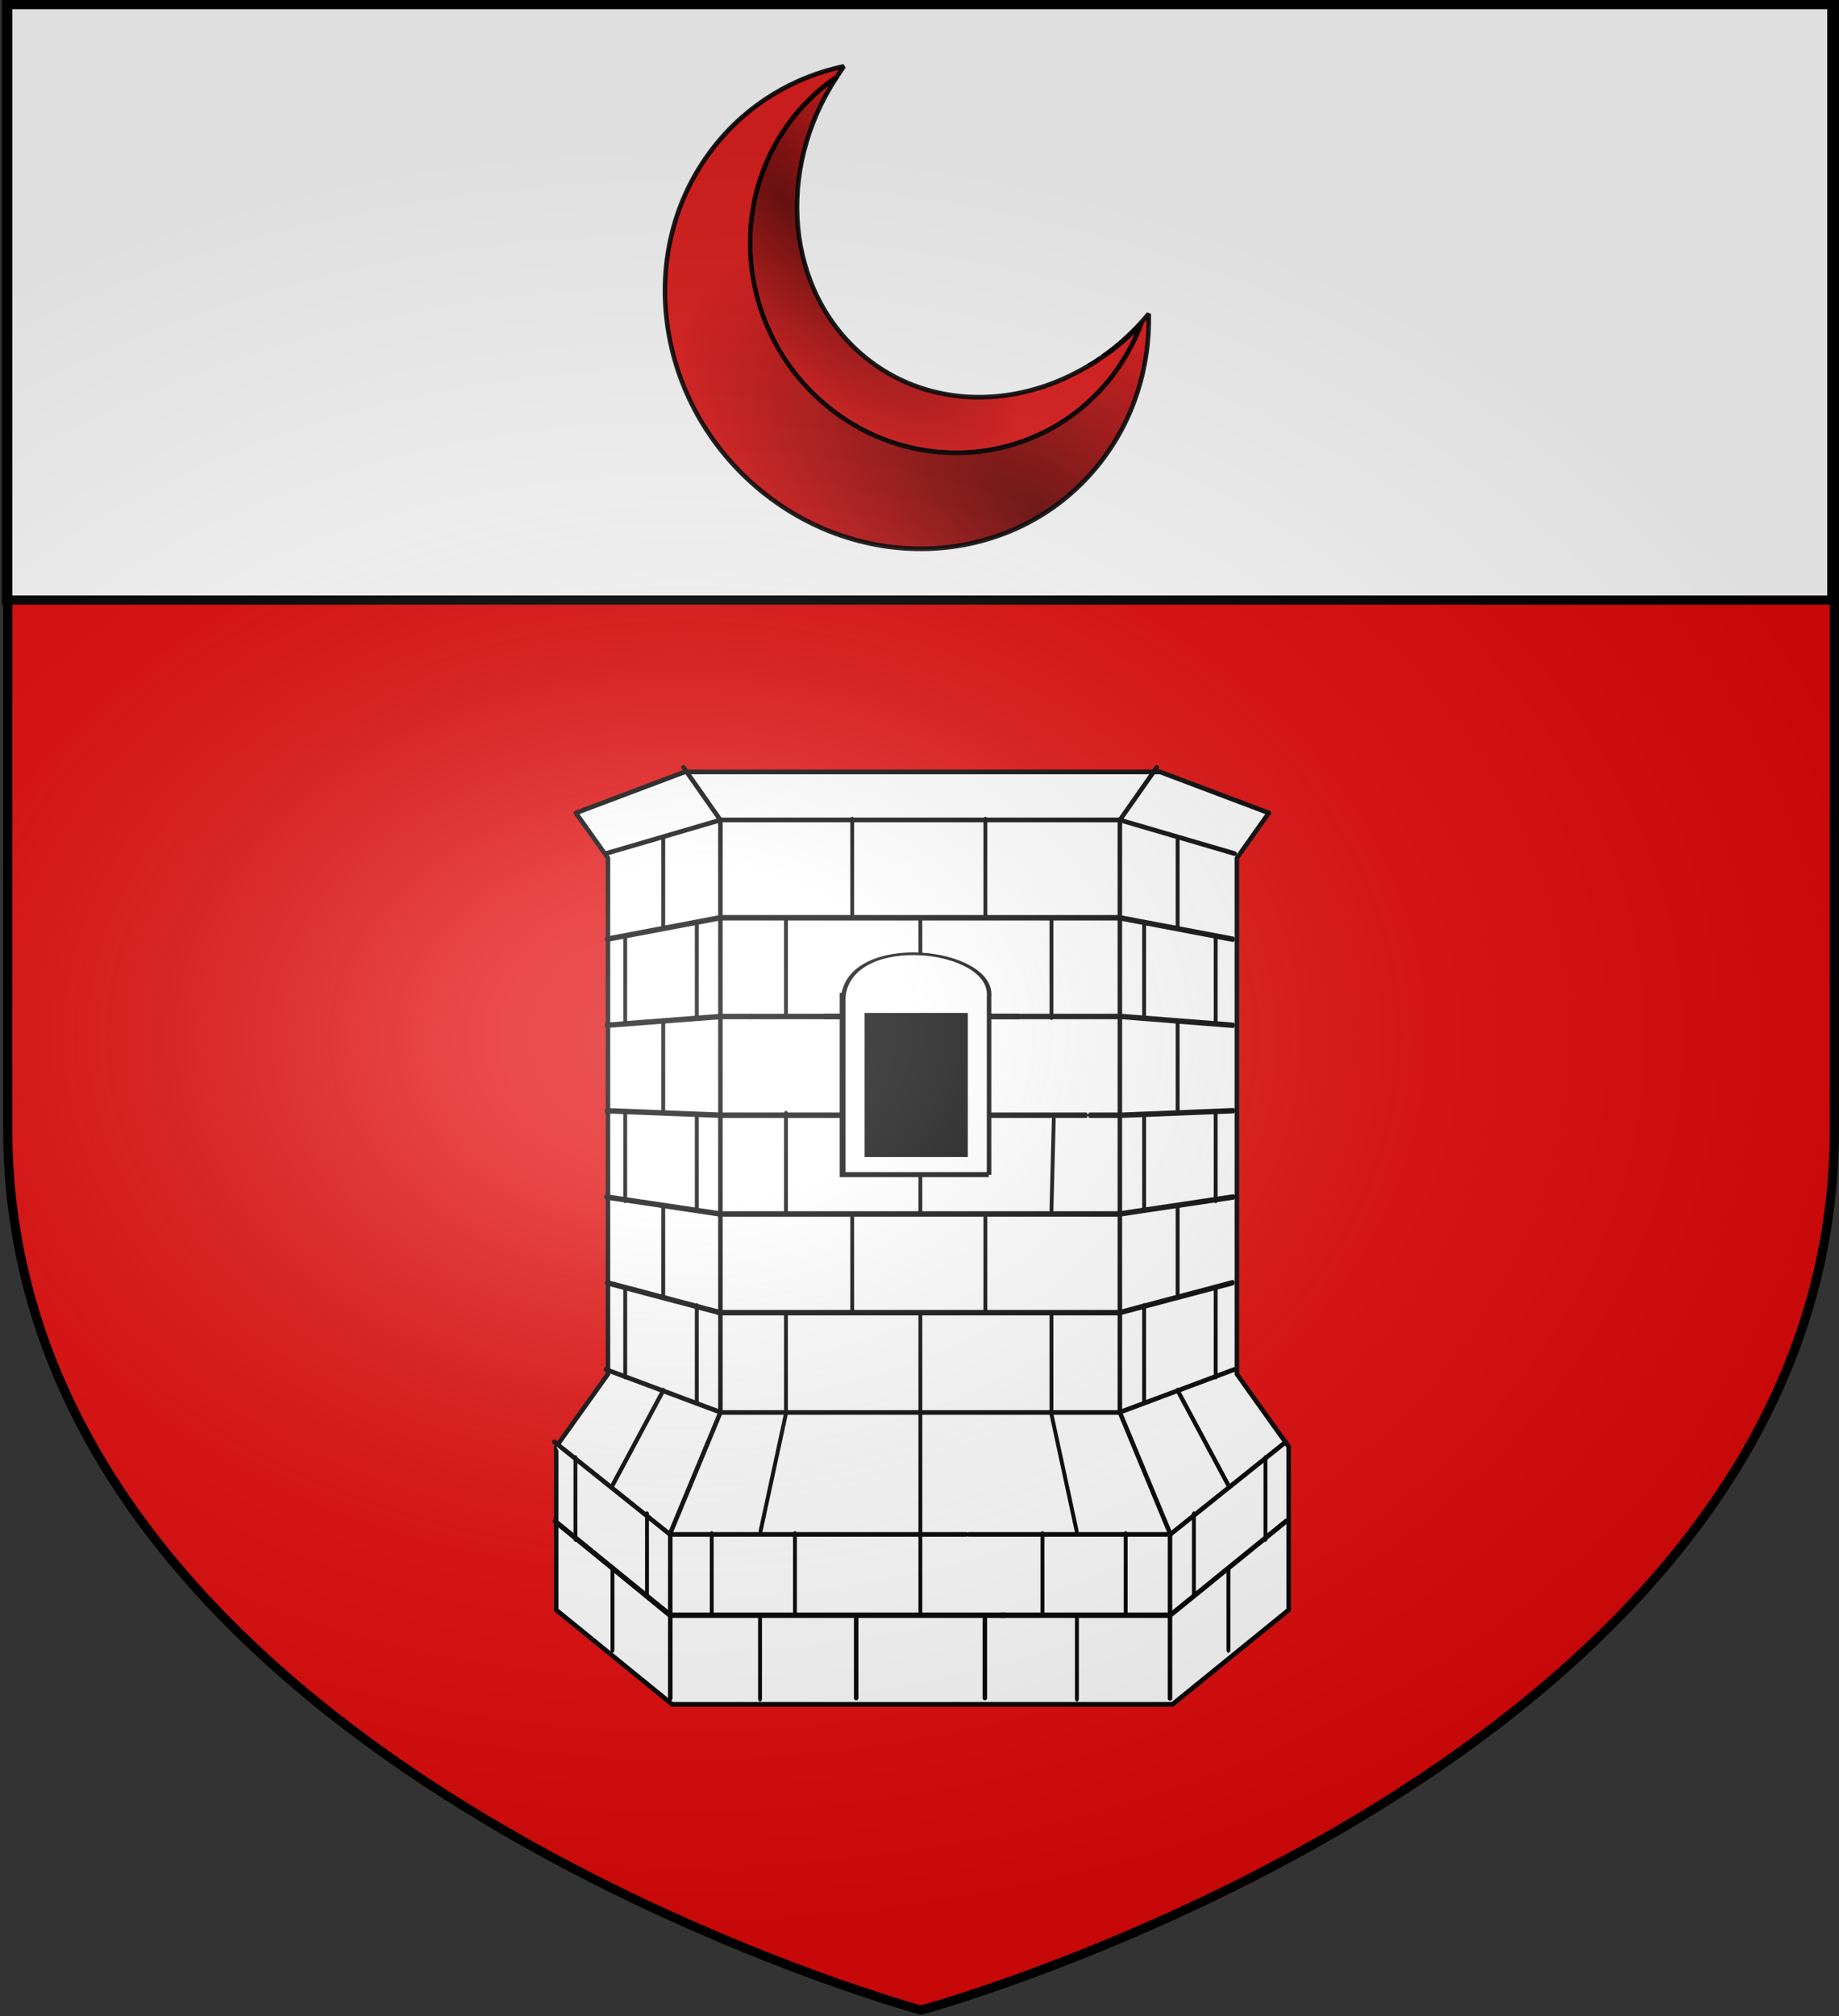 <?xml version="1.0" encoding="UTF-8" standalone="no"?>
<svg
   xmlns:dc="http://purl.org/dc/elements/1.1/"
   xmlns:cc="http://creativecommons.org/ns#"
   xmlns:rdf="http://www.w3.org/1999/02/22-rdf-syntax-ns#"
   xmlns:svg="http://www.w3.org/2000/svg"
   xmlns="http://www.w3.org/2000/svg"
   xmlns:xlink="http://www.w3.org/1999/xlink"
   xmlns:sodipodi="http://sodipodi.sourceforge.net/DTD/sodipodi-0.dtd"
   xmlns:inkscape="http://www.inkscape.org/namespaces/inkscape"
   height="658.974"
   width="601.465"
   version="1.0"
   id="svg2"
   sodipodi:version="0.32"
   inkscape:version="0.46"
   sodipodi:docname="Blason_ville_It_Oyace_(AO).svg"
   sodipodi:docbase="C:\Documents and Settings\Propriétaire\Bureau"
   inkscape:export-filename="/Users/olivier/Desktop/Blason Rouge/Blason_Vide_3D.png"
   inkscape:export-xdpi="144"
   inkscape:export-ydpi="144"
   inkscape:output_extension="org.inkscape.output.svg.inkscape">
  <rect width="100%" height="100%" fill="#333333" stroke="none"/>
  <sodipodi:namedview
     inkscape:window-height="1113"
     inkscape:window-width="1484"
     inkscape:pageshadow="2"
     inkscape:pageopacity="0.0"
     guidetolerance="10.0"
     gridtolerance="10.0"
     objecttolerance="10.0"
     borderopacity="1.0"
     bordercolor="#666666"
     pagecolor="#ffffff"
     id="base"
     showgrid="false"
     height="660px"
     inkscape:zoom="1.4181671"
     inkscape:cx="215.05121"
     inkscape:cy="329.48697"
     inkscape:window-x="1718"
     inkscape:window-y="16"
     inkscape:current-layer="layer4"
     showguides="true"
     inkscape:guide-bbox="true" />
  <desc
     id="desc4">Flag of Canton of Valais (Wallis)</desc>
  <defs
     id="defs6">
    <linearGradient
       id="linearGradient8173"
       inkscape:collect="always">
      <stop
         id="stop8175"
         offset="0"
         style="stop-color:#000000;stop-opacity:1;" />
      <stop
         id="stop8177"
         offset="1"
         style="stop-color:#000000;stop-opacity:0;" />
    </linearGradient>
    <linearGradient
       id="linearGradient9154"
       inkscape:collect="always">
      <stop
         id="stop9156"
         offset="0"
         style="stop-color:#000000;stop-opacity:1;" />
      <stop
         id="stop9158"
         offset="1"
         style="stop-color:#000000;stop-opacity:0;" />
    </linearGradient>
    <linearGradient
       id="linearGradient2893">
      <stop
         style="stop-color:white;stop-opacity:0.314;"
         offset="0"
         id="stop2895" />
      <stop
         id="stop2897"
         offset="0.19"
         style="stop-color:white;stop-opacity:0.251;" />
      <stop
         style="stop-color:#6b6b6b;stop-opacity:0.125;"
         offset="0.6"
         id="stop2901" />
      <stop
         style="stop-color:black;stop-opacity:0.125;"
         offset="1"
         id="stop2899" />
    </linearGradient>
    <radialGradient
       inkscape:collect="always"
       xlink:href="#linearGradient2893"
       id="radialGradient3163"
       gradientUnits="userSpaceOnUse"
       gradientTransform="matrix(1.354,0,0,0.977,-77.582,118.629)"
       cx="221.445"
       cy="226.331"
       fx="221.445"
       fy="226.331"
       r="300" />
    <pattern
       patternUnits="userSpaceOnUse"
       width="178.168"
       height="199.71"
       patternTransform="translate(-328.318,-112.593)"
       id="pattern4124">
      <g
         transform="matrix(0.806,0,0,0.77,264.813,86.782)"
         id="g4119">
        <path
           style="fill:#fcef3c;fill-opacity:1;stroke:#000000;stroke-width:3.807;stroke-miterlimit:4;stroke-dasharray:none;stroke-opacity:1;display:inline"
           sodipodi:nodetypes="cccccccccccccccccccccccccccccccccccccccc"
           id="path4262"
           d="M -267.374,-6.853 L -272.223,16.977 L -277.071,-6.853 L -277.071,-26.381 L -277.071,-51.594 L -302.284,-51.594 L -302.284,-37.048 L -311.982,-37.048 L -311.982,-51.594 L -326.528,-51.594 L -326.528,-61.291 L -311.982,-61.291 L -311.982,-75.837 L -302.284,-75.837 L -302.284,-61.291 L -277.071,-61.291 L -277.071,-86.504 L -291.617,-86.504 L -291.617,-96.202 L -277.071,-96.202 L -277.071,-110.748 L -267.374,-110.748 L -267.374,-96.202 L -252.828,-96.202 L -252.828,-86.504 L -267.374,-86.504 L -267.374,-61.291 L -242.161,-61.291 L -242.161,-75.837 L -232.463,-75.837 L -232.463,-61.291 L -217.917,-61.291 L -217.917,-51.594 L -232.463,-51.594 L -232.463,-37.048 L -242.161,-37.048 L -242.161,-51.594 L -267.374,-51.594 L -267.374,-26.381 L -267.374,-6.853 z"
           inkscape:tile-cx="-271.30875"
           inkscape:tile-cy="-47.720769"
           inkscape:tile-w="108.61065"
           inkscape:tile-h="127.72503"
           inkscape:tile-x0="-325.61408"
           inkscape:tile-y0="-111.58328" />
        <use
           height="658.974"
           width="601.465"
           x="0"
           y="0"
           inkscape:tiled-clone-of="#path4262"
           xlink:href="#path4262"
           id="use2607" />
        <use
           height="658.974"
           width="601.465"
           x="0"
           y="0"
           inkscape:tiled-clone-of="#path4262"
           xlink:href="#path4262"
           transform="translate(108.611,127.725)"
           id="use2613" />
      </g>
    </pattern>
    <radialGradient
       inkscape:collect="always"
       xlink:href="#linearGradient9154"
       id="radialGradient2641"
       gradientUnits="userSpaceOnUse"
       gradientTransform="matrix(1.651,0.376,-0.145,0.637,178.829,27.442)"
       cx="49.017"
       cy="70.816"
       fx="49.017"
       fy="70.816"
       r="60.547" />
    <radialGradient
       inkscape:collect="always"
       xlink:href="#linearGradient8173"
       id="radialGradient2643"
       gradientUnits="userSpaceOnUse"
       gradientTransform="matrix(-0.115,-0.826,1.629,-0.226,199.173,268.13)"
       cx="154.772"
       cy="112.17"
       fx="154.772"
       fy="112.17"
       r="73.516" />
  </defs>
  <g
     inkscape:groupmode="layer"
     id="layer3"
     inkscape:label="Fond écu"
     style="display:inline"
     transform="translate(0.914,-0.835)">
    <path
       sodipodi:nodetypes="cccccc"
       d="M 300.809,658.259 C 300.809,658.259 599.532,576.876 599.532,370.046 C 599.532,163.217 599.532,2.708 599.532,2.708 L 2.086,2.708 L 2.086,370.046 C 2.086,576.876 300.809,658.259 300.809,658.259 z"
       style="opacity:1;fill:#e20909;fill-opacity:1;fill-rule:evenodd;stroke:none;stroke-width:3;stroke-linecap:butt;stroke-linejoin:miter;stroke-miterlimit:4;stroke-dasharray:none;stroke-opacity:1;display:inline"
       id="path2458"
       inkscape:export-xdpi="144"
       inkscape:export-ydpi="144" />
    <g
       transform="matrix(1.151,0,0,1.197,29.029,-251.09)"
       id="g2756">
      <path
         sodipodi:nodetypes="ccccccccccccccc"
         style="fill:#ffffff;fill-opacity:1;fill-rule:evenodd;stroke:#000000;stroke-width:1.278;stroke-linecap:round;stroke-linejoin:round;stroke-miterlimit:4;stroke-dasharray:none;stroke-opacity:1"
         d="M 168.568,421.249 L 137.62,432.455 L 146.743,444.782 L 146.743,585.688 L 132.032,605.505 L 132.032,650.095 L 164.989,675.87 L 307.159,675.87 L 340.159,650.095 L 340.159,605.505 L 325.448,585.688 L 325.448,444.782 L 334.528,432.455 L 303.623,421.249 L 168.568,421.249 z"
         id="path4815" />
      <path
         style="fill:#ffffff;fill-opacity:1;fill-rule:evenodd;stroke:#000000;stroke-width:1.278;stroke-linecap:round;stroke-linejoin:round;stroke-miterlimit:4;stroke-dasharray:none;stroke-opacity:1"
         d="M 131.502,604.19 L 164.444,629.523 L 164.444,674.243"
         id="path4817"
         sodipodi:nodetypes="ccc" />
      <path
         id="path4819"
         style="fill:#eac102;fill-opacity:1;fill-rule:evenodd;stroke:#000000;stroke-width:1.278;stroke-linecap:round;stroke-linejoin:round;stroke-miterlimit:4;stroke-dasharray:none;stroke-opacity:1"
         d="M 146.132,584.417 L 178.724,596.12 M 164.292,629.508 L 178.679,596.189"
         sodipodi:nodetypes="cccc" />
      <path
         style="fill:#eac102;fill-opacity:1;fill-rule:evenodd;stroke:#000000;stroke-width:1.278;stroke-linecap:round;stroke-linejoin:round;stroke-miterlimit:4;stroke-dasharray:none;stroke-opacity:1"
         d="M 178.692,595.822 L 178.692,434.788"
         id="path4821" />
      <path
         style="fill:#eac102;fill-opacity:1;fill-rule:evenodd;stroke:#000000;stroke-width:1.278;stroke-linecap:round;stroke-linejoin:round;stroke-miterlimit:4;stroke-dasharray:none;stroke-opacity:1"
         d="M 168.207,420.031 L 178.585,434.249"
         id="path4823"
         sodipodi:nodetypes="cc" />
      <path
         style="fill:#eac102;fill-opacity:1;fill-rule:evenodd;stroke:#000000;stroke-width:1.278;stroke-linecap:round;stroke-linejoin:round;stroke-miterlimit:4;stroke-dasharray:none;stroke-opacity:1"
         d="M 146.066,443.56 L 178.813,434.352"
         id="path4825" />
      <path
         sodipodi:nodetypes="ccc"
         id="path4827"
         d="M 339.387,604.19 L 306.445,629.523 L 306.445,674.243"
         style="fill:#ffffff;fill-opacity:1;fill-rule:evenodd;stroke:#000000;stroke-width:1.278;stroke-linecap:round;stroke-linejoin:round;stroke-miterlimit:4;stroke-dasharray:none;stroke-opacity:1" />
      <path
         sodipodi:nodetypes="cccc"
         d="M 324.757,584.417 L 292.165,596.12 M 306.597,629.508 L 292.21,596.189"
         style="fill:#eac102;fill-opacity:1;fill-rule:evenodd;stroke:#000000;stroke-width:1.278;stroke-linecap:round;stroke-linejoin:round;stroke-miterlimit:4;stroke-dasharray:none;stroke-opacity:1"
         id="path4829" />
      <path
         id="path4831"
         d="M 292.197,595.822 L 292.197,434.788"
         style="fill:#eac102;fill-opacity:1;fill-rule:evenodd;stroke:#000000;stroke-width:1.278;stroke-linecap:round;stroke-linejoin:round;stroke-miterlimit:4;stroke-dasharray:none;stroke-opacity:1" />
      <path
         sodipodi:nodetypes="cc"
         id="path4833"
         d="M 302.682,420.031 L 292.304,434.249"
         style="fill:#eac102;fill-opacity:1;fill-rule:evenodd;stroke:#000000;stroke-width:1.278;stroke-linecap:round;stroke-linejoin:round;stroke-miterlimit:4;stroke-dasharray:none;stroke-opacity:1" />
      <path
         id="path4835"
         d="M 324.823,443.56 L 292.076,434.352"
         style="fill:#eac102;fill-opacity:1;fill-rule:evenodd;stroke:#000000;stroke-width:1.278;stroke-linecap:round;stroke-linejoin:round;stroke-miterlimit:4;stroke-dasharray:none;stroke-opacity:1" />
      <path
         style="fill:#eac102;fill-opacity:1;fill-rule:evenodd;stroke:#000000;stroke-width:1.278;stroke-linecap:round;stroke-linejoin:round;stroke-miterlimit:4;stroke-dasharray:none;stroke-opacity:1"
         d="M 178.638,596.168 L 292.204,596.168"
         id="path4841" />
      <path
         id="path4843"
         d="M 178.638,434.37 L 292.204,434.37"
         style="fill:#eac102;fill-opacity:1;fill-rule:evenodd;stroke:#000000;stroke-width:1.278;stroke-linecap:round;stroke-linejoin:round;stroke-miterlimit:4;stroke-dasharray:none;stroke-opacity:1" />
      <path
         sodipodi:nodetypes="cc"
         id="path4839"
         d="M 249.297,629.471 L 306.096,629.471"
         style="fill:#eac102;fill-opacity:1;fill-rule:evenodd;stroke:#000000;stroke-width:1.278;stroke-linecap:round;stroke-linejoin:round;stroke-miterlimit:4;stroke-dasharray:none;stroke-opacity:1" />
      <path
         sodipodi:nodetypes="cc"
         style="fill:#eac102;fill-opacity:1;fill-rule:evenodd;stroke:#000000;stroke-width:1.278;stroke-linecap:round;stroke-linejoin:round;stroke-miterlimit:4;stroke-dasharray:none;stroke-opacity:1"
         d="M 164.747,629.471 L 248.545,629.471"
         id="path5542" />
      <g
         transform="matrix(1.397,0,0,1.887,-284.21,-782.15)"
         id="g5808"
         style="fill:#eac102;fill-opacity:1;stroke:#000000;stroke-width:0.787;stroke-miterlimit:4;stroke-dasharray:none;stroke-opacity:1">
        <path
           id="path4865"
           d="M 435.597,661.948 L 412.541,658.838"
           style="fill:#eac102;fill-opacity:1;fill-rule:evenodd;stroke:#000000;stroke-width:0.787;stroke-linecap:round;stroke-linejoin:round;stroke-miterlimit:4;stroke-dasharray:none;stroke-opacity:1"
           sodipodi:nodetypes="cc" />
        <path
           style="fill:#eac102;fill-opacity:1;fill-rule:evenodd;stroke:#000000;stroke-width:0.787;stroke-linecap:round;stroke-linejoin:round;stroke-miterlimit:4;stroke-dasharray:none;stroke-opacity:1"
           d="M 435.625,674.4 L 412.872,673.125"
           id="path4867"
           sodipodi:nodetypes="cc" />
        <path
           id="path4869"
           d="M 435.641,686.762 L 413.061,687.413"
           style="fill:#eac102;fill-opacity:1;fill-rule:evenodd;stroke:#000000;stroke-width:0.787;stroke-linecap:round;stroke-linejoin:round;stroke-miterlimit:4;stroke-dasharray:none;stroke-opacity:1"
           sodipodi:nodetypes="cc" />
        <path
           style="fill:#eac102;fill-opacity:1;fill-rule:evenodd;stroke:#000000;stroke-width:0.787;stroke-linecap:round;stroke-linejoin:round;stroke-miterlimit:4;stroke-dasharray:none;stroke-opacity:1"
           d="M 435.689,699.243 L 412.541,701.701"
           id="path4871"
           sodipodi:nodetypes="cc" />
        <path
           id="path4873"
           d="M 435.545,711.652 L 412.541,715.988"
           style="fill:#eac102;fill-opacity:1;fill-rule:evenodd;stroke:#000000;stroke-width:0.787;stroke-linecap:round;stroke-linejoin:round;stroke-miterlimit:4;stroke-dasharray:none;stroke-opacity:1"
           sodipodi:nodetypes="cc" />
        <path
           id="path4877"
           d="M 422.949,759.714 L 446.397,746.176"
           style="fill:#eac102;fill-opacity:1;fill-rule:evenodd;stroke:#000000;stroke-width:0.787;stroke-linecap:round;stroke-linejoin:round;stroke-miterlimit:4;stroke-dasharray:none;stroke-opacity:1" />
        <path
           id="path4879"
           d="M 424.355,647.227 L 424.355,660.279"
           style="fill:#eac102;fill-opacity:1;fill-rule:evenodd;stroke:#000000;stroke-width:0.787;stroke-linecap:round;stroke-linejoin:round;stroke-miterlimit:4;stroke-dasharray:none;stroke-opacity:1" />
        <path
           style="fill:#eac102;fill-opacity:1;fill-rule:evenodd;stroke:#000000;stroke-width:0.787;stroke-linecap:round;stroke-linejoin:round;stroke-miterlimit:4;stroke-dasharray:none;stroke-opacity:1"
           d="M 424.355,673.792 L 424.355,686.844"
           id="path4881" />
        <path
           id="path4883"
           d="M 424.355,700.562 L 424.355,713.614"
           style="fill:#eac102;fill-opacity:1;fill-rule:evenodd;stroke:#000000;stroke-width:0.787;stroke-linecap:round;stroke-linejoin:round;stroke-miterlimit:4;stroke-dasharray:none;stroke-opacity:1" />
        <path
           sodipodi:nodetypes="cc"
           style="fill:#eac102;fill-opacity:1;fill-rule:evenodd;stroke:#000000;stroke-width:0.787;stroke-linecap:round;stroke-linejoin:round;stroke-miterlimit:4;stroke-dasharray:none;stroke-opacity:1"
           d="M 424.355,727.25 L 434.727,741.039"
           id="path4885" />
        <path
           id="path4887"
           d="M 434.686,764.808 L 434.686,753.126"
           style="fill:#eac102;fill-opacity:1;fill-rule:evenodd;stroke:#000000;stroke-width:0.787;stroke-linecap:round;stroke-linejoin:round;stroke-miterlimit:4;stroke-dasharray:none;stroke-opacity:1" />
        <path
           style="fill:#eac102;fill-opacity:1;fill-rule:evenodd;stroke:#000000;stroke-width:0.787;stroke-linecap:round;stroke-linejoin:round;stroke-miterlimit:4;stroke-dasharray:none;stroke-opacity:1"
           d="M 417.538,659.612 L 417.538,673.336"
           id="path4889" />
        <path
           id="path4891"
           d="M 432.094,661.541 L 432.094,673.973"
           style="fill:#eac102;fill-opacity:1;fill-rule:evenodd;stroke:#000000;stroke-width:0.787;stroke-linecap:round;stroke-linejoin:round;stroke-miterlimit:4;stroke-dasharray:none;stroke-opacity:1" />
        <path
           id="path4893"
           d="M 417.538,687.41 L 417.538,700.973"
           style="fill:#eac102;fill-opacity:1;fill-rule:evenodd;stroke:#000000;stroke-width:0.787;stroke-linecap:round;stroke-linejoin:round;stroke-miterlimit:4;stroke-dasharray:none;stroke-opacity:1" />
        <path
           style="fill:#eac102;fill-opacity:1;fill-rule:evenodd;stroke:#000000;stroke-width:0.787;stroke-linecap:round;stroke-linejoin:round;stroke-miterlimit:4;stroke-dasharray:none;stroke-opacity:1"
           d="M 432.094,687.154 L 432.094,699.747"
           id="path4895" />
        <path
           style="fill:#eac102;fill-opacity:1;fill-rule:evenodd;stroke:#000000;stroke-width:0.787;stroke-linecap:round;stroke-linejoin:round;stroke-miterlimit:4;stroke-dasharray:none;stroke-opacity:1"
           d="M 417.538,714.998 L 417.538,728.721"
           id="path4897" />
        <path
           id="path4899"
           d="M 432.094,712.51 L 432.094,725.245"
           style="fill:#eac102;fill-opacity:1;fill-rule:evenodd;stroke:#000000;stroke-width:0.787;stroke-linecap:round;stroke-linejoin:round;stroke-miterlimit:4;stroke-dasharray:none;stroke-opacity:1" />
        <path
           id="path4901"
           d="M 427.664,745.125 L 427.664,756.847"
           style="fill:#eac102;fill-opacity:1;fill-rule:evenodd;stroke:#000000;stroke-width:0.787;stroke-linecap:round;stroke-linejoin:round;stroke-miterlimit:4;stroke-dasharray:none;stroke-opacity:1" />
        <path
           style="fill:#eac102;fill-opacity:1;fill-rule:evenodd;stroke:#000000;stroke-width:0.787;stroke-linecap:round;stroke-linejoin:round;stroke-miterlimit:4;stroke-dasharray:none;stroke-opacity:1"
           d="M 442.219,737.012 L 442.219,748.751"
           id="path4903" />
      </g>
      <g
         transform="matrix(1.397,0,0,1.887,-284.21,-782.15)"
         id="g5869"
         style="fill:#eac102;fill-opacity:1;stroke:#000000;stroke-width:0.787;stroke-miterlimit:4;stroke-dasharray:none;stroke-opacity:1">
        <path
           sodipodi:nodetypes="cc"
           id="path4875"
           d="M 321.092,759.793 L 297.651,746.122"
           style="fill:#eac102;fill-opacity:1;fill-rule:evenodd;stroke:#000000;stroke-width:0.787;stroke-linecap:round;stroke-linejoin:round;stroke-miterlimit:4;stroke-dasharray:none;stroke-opacity:1" />
        <path
           sodipodi:nodetypes="cc"
           style="fill:#eac102;fill-opacity:1;fill-rule:evenodd;stroke:#000000;stroke-width:0.787;stroke-linecap:round;stroke-linejoin:round;stroke-miterlimit:4;stroke-dasharray:none;stroke-opacity:1"
           d="M 308.232,661.948 L 331.288,658.838"
           id="path4855" />
        <path
           sodipodi:nodetypes="cc"
           id="path4857"
           d="M 308.204,674.4 L 331.477,673.125"
           style="fill:#eac102;fill-opacity:1;fill-rule:evenodd;stroke:#000000;stroke-width:0.787;stroke-linecap:round;stroke-linejoin:round;stroke-miterlimit:4;stroke-dasharray:none;stroke-opacity:1" />
        <path
           sodipodi:nodetypes="cc"
           style="fill:#eac102;fill-opacity:1;fill-rule:evenodd;stroke:#000000;stroke-width:0.787;stroke-linecap:round;stroke-linejoin:round;stroke-miterlimit:4;stroke-dasharray:none;stroke-opacity:1"
           d="M 308.188,686.762 L 331.288,687.413"
           id="path4859" />
        <path
           sodipodi:nodetypes="cc"
           id="path4861"
           d="M 308.14,699.243 L 331.288,701.701"
           style="fill:#eac102;fill-opacity:1;fill-rule:evenodd;stroke:#000000;stroke-width:0.787;stroke-linecap:round;stroke-linejoin:round;stroke-miterlimit:4;stroke-dasharray:none;stroke-opacity:1" />
        <path
           sodipodi:nodetypes="cc"
           style="fill:#eac102;fill-opacity:1;fill-rule:evenodd;stroke:#000000;stroke-width:0.787;stroke-linecap:round;stroke-linejoin:round;stroke-miterlimit:4;stroke-dasharray:none;stroke-opacity:1"
           d="M 308.284,711.652 L 331.288,715.988"
           id="path4863" />
        <path
           style="fill:#eac102;fill-opacity:1;fill-rule:evenodd;stroke:#000000;stroke-width:0.787;stroke-linecap:round;stroke-linejoin:round;stroke-miterlimit:4;stroke-dasharray:none;stroke-opacity:1"
           d="M 321.135,759.714 L 297.687,746.176"
           id="path4905" />
        <path
           style="fill:#eac102;fill-opacity:1;fill-rule:evenodd;stroke:#000000;stroke-width:0.787;stroke-linecap:round;stroke-linejoin:round;stroke-miterlimit:4;stroke-dasharray:none;stroke-opacity:1"
           d="M 319.729,647.227 L 319.729,660.279"
           id="path4907" />
        <path
           id="path4909"
           d="M 319.729,673.792 L 319.729,686.844"
           style="fill:#eac102;fill-opacity:1;fill-rule:evenodd;stroke:#000000;stroke-width:0.787;stroke-linecap:round;stroke-linejoin:round;stroke-miterlimit:4;stroke-dasharray:none;stroke-opacity:1" />
        <path
           style="fill:#eac102;fill-opacity:1;fill-rule:evenodd;stroke:#000000;stroke-width:0.787;stroke-linecap:round;stroke-linejoin:round;stroke-miterlimit:4;stroke-dasharray:none;stroke-opacity:1"
           d="M 319.729,700.562 L 319.729,713.614"
           id="path4911" />
        <path
           id="path4913"
           d="M 319.729,727.25 L 309.358,741.039"
           style="fill:#eac102;fill-opacity:1;fill-rule:evenodd;stroke:#000000;stroke-width:0.787;stroke-linecap:round;stroke-linejoin:round;stroke-miterlimit:4;stroke-dasharray:none;stroke-opacity:1"
           sodipodi:nodetypes="cc" />
        <path
           style="fill:#eac102;fill-opacity:1;fill-rule:evenodd;stroke:#000000;stroke-width:0.787;stroke-linecap:round;stroke-linejoin:round;stroke-miterlimit:4;stroke-dasharray:none;stroke-opacity:1"
           d="M 309.399,764.808 L 309.399,753.126"
           id="path4915" />
        <path
           id="path4917"
           d="M 326.546,659.612 L 326.546,673.336"
           style="fill:#eac102;fill-opacity:1;fill-rule:evenodd;stroke:#000000;stroke-width:0.787;stroke-linecap:round;stroke-linejoin:round;stroke-miterlimit:4;stroke-dasharray:none;stroke-opacity:1" />
        <path
           style="fill:#eac102;fill-opacity:1;fill-rule:evenodd;stroke:#000000;stroke-width:0.787;stroke-linecap:round;stroke-linejoin:round;stroke-miterlimit:4;stroke-dasharray:none;stroke-opacity:1"
           d="M 311.991,661.541 L 311.991,673.973"
           id="path4919" />
        <path
           style="fill:#eac102;fill-opacity:1;fill-rule:evenodd;stroke:#000000;stroke-width:0.787;stroke-linecap:round;stroke-linejoin:round;stroke-miterlimit:4;stroke-dasharray:none;stroke-opacity:1"
           d="M 326.546,687.41 L 326.546,700.973"
           id="path4921" />
        <path
           id="path4923"
           d="M 311.991,687.154 L 311.991,699.747"
           style="fill:#eac102;fill-opacity:1;fill-rule:evenodd;stroke:#000000;stroke-width:0.787;stroke-linecap:round;stroke-linejoin:round;stroke-miterlimit:4;stroke-dasharray:none;stroke-opacity:1" />
        <path
           id="path4925"
           d="M 326.546,714.998 L 326.546,728.721"
           style="fill:#eac102;fill-opacity:1;fill-rule:evenodd;stroke:#000000;stroke-width:0.787;stroke-linecap:round;stroke-linejoin:round;stroke-miterlimit:4;stroke-dasharray:none;stroke-opacity:1" />
        <path
           style="fill:#eac102;fill-opacity:1;fill-rule:evenodd;stroke:#000000;stroke-width:0.787;stroke-linecap:round;stroke-linejoin:round;stroke-miterlimit:4;stroke-dasharray:none;stroke-opacity:1"
           d="M 311.991,712.51 L 311.991,725.245"
           id="path4927" />
        <path
           style="fill:#eac102;fill-opacity:1;fill-rule:evenodd;stroke:#000000;stroke-width:0.787;stroke-linecap:round;stroke-linejoin:round;stroke-miterlimit:4;stroke-dasharray:none;stroke-opacity:1"
           d="M 316.421,745.125 L 316.421,756.847"
           id="path4929" />
        <path
           id="path4931"
           d="M 301.865,737.012 L 301.865,748.751"
           style="fill:#eac102;fill-opacity:1;fill-rule:evenodd;stroke:#000000;stroke-width:0.787;stroke-linecap:round;stroke-linejoin:round;stroke-miterlimit:4;stroke-dasharray:none;stroke-opacity:1" />
      </g>
      <g
         transform="matrix(1.397,0,0,1.887,-284.21,-782.15)"
         id="g5772"
         style="fill:#eac102;fill-opacity:1;stroke:#000000;stroke-width:0.787;stroke-miterlimit:4;stroke-dasharray:none;stroke-opacity:1">
        <path
           sodipodi:nodetypes="cc"
           id="path4949"
           d="M 398.691,673.239 L 398.691,659.188"
           style="fill:#eac102;fill-opacity:1;fill-rule:evenodd;stroke:#000000;stroke-width:0.787;stroke-linecap:round;stroke-linejoin:round;stroke-miterlimit:4;stroke-dasharray:none;stroke-opacity:1" />
        <path
           sodipodi:nodetypes="cc"
           id="path4837"
           d="M 388.464,759.77 L 422.898,759.77"
           style="fill:#eac102;fill-opacity:1;fill-rule:evenodd;stroke:#000000;stroke-width:0.787;stroke-linecap:round;stroke-linejoin:round;stroke-miterlimit:4;stroke-dasharray:none;stroke-opacity:1" />
        <path
           id="path4845"
           d="M 331.038,658.838 L 412.341,658.838"
           style="fill:#eac102;fill-opacity:1;fill-rule:evenodd;stroke:#000000;stroke-width:0.787;stroke-linecap:round;stroke-linejoin:round;stroke-miterlimit:4;stroke-dasharray:none;stroke-opacity:1" />
        <path
           style="fill:#eac102;fill-opacity:1;fill-rule:evenodd;stroke:#000000;stroke-width:0.787;stroke-linecap:round;stroke-linejoin:round;stroke-miterlimit:4;stroke-dasharray:none;stroke-opacity:1"
           d="M 352.532,673.125 L 391.972,673.125"
           id="path4847" />
        <path
           style="fill:#eac102;fill-opacity:1;fill-rule:evenodd;stroke:#000000;stroke-width:0.787;stroke-linecap:round;stroke-linejoin:round;stroke-miterlimit:4;stroke-dasharray:none;stroke-opacity:1"
           d="M 331.038,701.701 L 412.341,701.701"
           id="path4851" />
        <path
           id="path4853"
           d="M 331.038,715.988 L 412.341,715.988"
           style="fill:#eac102;fill-opacity:1;fill-rule:evenodd;stroke:#000000;stroke-width:0.787;stroke-linecap:round;stroke-linejoin:round;stroke-miterlimit:4;stroke-dasharray:none;stroke-opacity:1" />
        <path
           style="fill:#eac102;fill-opacity:1;fill-rule:evenodd;stroke:#000000;stroke-width:0.787;stroke-linecap:round;stroke-linejoin:round;stroke-miterlimit:4;stroke-dasharray:none;stroke-opacity:1"
           d="M 358.163,658.756 L 358.163,644.622"
           id="path4933" />
        <path
           id="path4935"
           d="M 385.249,658.756 L 385.249,644.622"
           style="fill:#eac102;fill-opacity:1;fill-rule:evenodd;stroke:#000000;stroke-width:0.787;stroke-linecap:round;stroke-linejoin:round;stroke-miterlimit:4;stroke-dasharray:none;stroke-opacity:1" />
        <path
           id="path4937"
           d="M 358.163,687.262 L 358.163,673.128"
           style="fill:#eac102;fill-opacity:1;fill-rule:evenodd;stroke:#000000;stroke-width:0.787;stroke-linecap:round;stroke-linejoin:round;stroke-miterlimit:4;stroke-dasharray:none;stroke-opacity:1" />
        <path
           style="fill:#eac102;fill-opacity:1;fill-rule:evenodd;stroke:#000000;stroke-width:0.787;stroke-linecap:round;stroke-linejoin:round;stroke-miterlimit:4;stroke-dasharray:none;stroke-opacity:1"
           d="M 385.249,687.262 L 385.249,673.128"
           id="path4939" />
        <path
           style="fill:#eac102;fill-opacity:1;fill-rule:evenodd;stroke:#000000;stroke-width:0.787;stroke-linecap:round;stroke-linejoin:round;stroke-miterlimit:4;stroke-dasharray:none;stroke-opacity:1"
           d="M 358.163,715.981 L 358.163,701.847"
           id="path4941" />
        <path
           id="path4943"
           d="M 385.249,715.981 L 385.249,701.847"
           style="fill:#eac102;fill-opacity:1;fill-rule:evenodd;stroke:#000000;stroke-width:0.787;stroke-linecap:round;stroke-linejoin:round;stroke-miterlimit:4;stroke-dasharray:none;stroke-opacity:1" />
        <path
           sodipodi:nodetypes="cc"
           id="path4945"
           d="M 344.688,672.951 L 344.688,659.217"
           style="fill:#eac102;fill-opacity:1;fill-rule:evenodd;stroke:#000000;stroke-width:0.787;stroke-linecap:round;stroke-linejoin:round;stroke-miterlimit:4;stroke-dasharray:none;stroke-opacity:1" />
        <path
           style="fill:#eac102;fill-opacity:1;fill-rule:evenodd;stroke:#000000;stroke-width:0.787;stroke-linecap:round;stroke-linejoin:round;stroke-miterlimit:4;stroke-dasharray:none;stroke-opacity:1"
           d="M 372.024,672.961 L 372.024,659.083"
           id="path4947" />
        <path
           sodipodi:nodetypes="cc"
           style="fill:#eac102;fill-opacity:1;fill-rule:evenodd;stroke:#000000;stroke-width:0.787;stroke-linecap:round;stroke-linejoin:round;stroke-miterlimit:4;stroke-dasharray:none;stroke-opacity:1"
           d="M 344.688,701.383 L 344.688,687.174"
           id="path4951" />
        <path
           id="path4953"
           d="M 372.024,701.496 L 372.024,687.618"
           style="fill:#eac102;fill-opacity:1;fill-rule:evenodd;stroke:#000000;stroke-width:0.787;stroke-linecap:round;stroke-linejoin:round;stroke-miterlimit:4;stroke-dasharray:none;stroke-opacity:1" />
        <path
           sodipodi:nodetypes="cc"
           style="fill:#eac102;fill-opacity:1;fill-rule:evenodd;stroke:#000000;stroke-width:0.787;stroke-linecap:round;stroke-linejoin:round;stroke-miterlimit:4;stroke-dasharray:none;stroke-opacity:1"
           d="M 398.691,701.149 L 399.158,688.046"
           id="path4955" />
        <path
           id="path4957"
           d="M 344.688,730.132 L 344.688,716.253"
           style="fill:#eac102;fill-opacity:1;fill-rule:evenodd;stroke:#000000;stroke-width:0.787;stroke-linecap:round;stroke-linejoin:round;stroke-miterlimit:4;stroke-dasharray:none;stroke-opacity:1" />
        <path
           sodipodi:nodetypes="cc"
           style="fill:#eac102;fill-opacity:1;fill-rule:evenodd;stroke:#000000;stroke-width:0.787;stroke-linecap:round;stroke-linejoin:round;stroke-miterlimit:4;stroke-dasharray:none;stroke-opacity:1"
           d="M 372.024,759.421 L 372.024,716.253"
           id="path4959" />
        <path
           id="path4961"
           d="M 398.691,730.132 L 398.691,716.253"
           style="fill:#eac102;fill-opacity:1;fill-rule:evenodd;stroke:#000000;stroke-width:0.787;stroke-linecap:round;stroke-linejoin:round;stroke-miterlimit:4;stroke-dasharray:none;stroke-opacity:1" />
        <path
           sodipodi:nodetypes="cc"
           id="path4965"
           d="M 339.537,747.558 L 344.766,730.322"
           style="fill:#eac102;fill-opacity:1;fill-rule:evenodd;stroke:#000000;stroke-width:0.787;stroke-linecap:round;stroke-linejoin:round;stroke-miterlimit:4;stroke-dasharray:none;stroke-opacity:1" />
        <path
           style="fill:#eac102;fill-opacity:1;fill-rule:evenodd;stroke:#000000;stroke-width:0.787;stroke-linecap:round;stroke-linejoin:round;stroke-miterlimit:4;stroke-dasharray:none;stroke-opacity:1"
           d="M 403.81,747.558 L 398.582,730.322"
           id="path4967"
           sodipodi:nodetypes="cc" />
        <path
           id="path4969"
           d="M 339.415,771.862 L 339.415,759.897"
           style="fill:#eac102;fill-opacity:1;fill-rule:evenodd;stroke:#000000;stroke-width:0.787;stroke-linecap:round;stroke-linejoin:round;stroke-miterlimit:4;stroke-dasharray:none;stroke-opacity:1" />
        <path
           style="fill:#eac102;fill-opacity:1;fill-rule:evenodd;stroke:#000000;stroke-width:0.787;stroke-linecap:round;stroke-linejoin:round;stroke-miterlimit:4;stroke-dasharray:none;stroke-opacity:1"
           d="M 403.868,771.862 L 403.868,759.897"
           id="path4971" />
        <path
           style="fill:#eac102;fill-opacity:1;fill-rule:evenodd;stroke:#000000;stroke-width:0.787;stroke-linecap:round;stroke-linejoin:round;stroke-miterlimit:4;stroke-dasharray:none;stroke-opacity:1"
           d="M 329.589,759.605 L 329.589,748.005"
           id="path4973" />
        <path
           id="path4975"
           d="M 346.517,759.605 L 346.517,748.005"
           style="fill:#eac102;fill-opacity:1;fill-rule:evenodd;stroke:#000000;stroke-width:0.787;stroke-linecap:round;stroke-linejoin:round;stroke-miterlimit:4;stroke-dasharray:none;stroke-opacity:1" />
        <path
           id="path4977"
           d="M 396.862,759.605 L 396.862,748.005"
           style="fill:#eac102;fill-opacity:1;fill-rule:evenodd;stroke:#000000;stroke-width:0.787;stroke-linecap:round;stroke-linejoin:round;stroke-miterlimit:4;stroke-dasharray:none;stroke-opacity:1" />
        <path
           style="fill:#eac102;fill-opacity:1;fill-rule:evenodd;stroke:#000000;stroke-width:0.787;stroke-linecap:round;stroke-linejoin:round;stroke-miterlimit:4;stroke-dasharray:none;stroke-opacity:1"
           d="M 413.789,759.605 L 413.789,748.005"
           id="path4979" />
        <path
           sodipodi:nodetypes="cc"
           style="fill:#eac102;fill-opacity:1;fill-rule:evenodd;stroke:#000000;stroke-width:0.787;stroke-linecap:round;stroke-linejoin:round;stroke-miterlimit:4;stroke-dasharray:none;stroke-opacity:1"
           d="M 321.196,759.77 L 389.326,759.77"
           id="path5540" />
        <path
           sodipodi:nodetypes="cc"
           id="path5750"
           d="M 337.547,673.125 L 412.84,673.125"
           style="fill:#eac102;fill-opacity:1;fill-rule:evenodd;stroke:#000000;stroke-width:0.787;stroke-linecap:round;stroke-linejoin:round;stroke-miterlimit:4;stroke-dasharray:none;stroke-opacity:1" />
        <path
           style="fill:#eac102;fill-opacity:1;fill-rule:evenodd;stroke:#000000;stroke-width:0.787;stroke-linecap:round;stroke-linejoin:round;stroke-miterlimit:4;stroke-dasharray:none;stroke-opacity:1"
           d="M 331.612,673.125 L 337.502,673.125"
           id="path5752" />
        <path
           style="fill:#eac102;fill-opacity:1;fill-rule:evenodd;stroke:#000000;stroke-width:0.787;stroke-linecap:round;stroke-linejoin:round;stroke-miterlimit:4;stroke-dasharray:none;stroke-opacity:1"
           d="M 406.513,687.413 L 412.465,687.413"
           id="path5768" />
        <path
           sodipodi:nodetypes="cc"
           id="path5770"
           d="M 331.739,687.413 L 405.703,687.413"
           style="fill:#eac102;fill-opacity:1;fill-rule:evenodd;stroke:#000000;stroke-width:0.787;stroke-linecap:round;stroke-linejoin:round;stroke-miterlimit:4;stroke-dasharray:none;stroke-opacity:1" />
      </g>
      <path
         id="path2752"
         d="M 217.274,674.138 L 217.274,652.243"
         style="fill:#eac102;fill-opacity:1;fill-rule:evenodd;stroke:#000000;stroke-width:1.278;stroke-linecap:round;stroke-linejoin:round;stroke-miterlimit:4;stroke-dasharray:none;stroke-opacity:1" />
      <path
         id="path2754"
         d="M 253.835,674.138 L 253.835,652.243"
         style="fill:#eac102;fill-opacity:1;fill-rule:evenodd;stroke:#000000;stroke-width:1.278;stroke-linecap:round;stroke-linejoin:round;stroke-miterlimit:4;stroke-dasharray:none;stroke-opacity:1" />
    </g>
  </g>
  <g
     inkscape:groupmode="layer"
     id="layer4"
     inkscape:label="Meubles"
     style="opacity:1;display:inline"
     transform="translate(0.914,-0.835)">
    <g
       id="g6475"
       inkscape:label="Calque 1"
       transform="matrix(1.001,0,0,0.725,-63.128,-176.192)"
       style="opacity:1">
      <g
         transform="translate(62.857,493.791)"
         style="opacity:1;display:inline"
         id="g6477">
        <g
           id="g5810" />
        <g
           id="g6515">
          <rect
             id="rect4923"
             style="opacity:1;fill:none;fill-opacity:1;fill-rule:nonzero;stroke:none;stroke-width:7.56;stroke-linecap:round;stroke-linejoin:round;stroke-miterlimit:4;stroke-dasharray:none;stroke-opacity:1;display:inline"
             y="3.375078e-14"
             x="0"
             height="660"
             width="600" />
        </g>
      </g>
      <rect
         y="686.648"
         x="314.286"
         height="45.714"
         width="0"
         id="rect4632"
         style="fill:#ff0000;fill-opacity:1;stroke-width:5.394;stroke-miterlimit:4;stroke-dasharray:none" />
    </g>
    <path
       style="opacity:1;fill:#ffffff;fill-opacity:1;fill-rule:nonzero;stroke:#000000;stroke-width:3;stroke-linecap:butt;stroke-linejoin:miter;marker:none;marker-start:none;marker-mid:none;marker-end:none;stroke-miterlimit:4;stroke-dasharray:none;stroke-dashoffset:0;stroke-opacity:1;visibility:visible;display:inline;overflow:visible"
       d="M 1.197,1.943 L 1.197,196.98 L 598.197,196.98 C 598.197,51.77 598.197,1.943 598.197,1.943 L 1.197,1.943 z"
       id="rect2792" />
    <g
       style="display:inline"
       id="g25692"
       transform="matrix(0.858,0.703,-0.674,0.856,774.012,113.888)">
      <g
         style="fill:#e20909"
         transform="translate(-442.604,196.153)"
         id="g6194">
        <path
           style="opacity:0.9;fill:#e20909;fill-opacity:1;fill-rule:evenodd;stroke:#000000;stroke-width:1.353;stroke-linejoin:bevel;stroke-miterlimit:4;stroke-dasharray:none;stroke-opacity:1"
           d="M 149.519,52.07 C 149.752,51.45 150.021,50.856 150.238,50.226 C 150.476,49.535 150.645,48.804 150.863,48.101 C 150.46,49.446 149.994,50.766 149.519,52.07 z"
           id="path2237" />
        <path
           style="opacity:0.9;fill:#e20909;fill-opacity:1;fill-rule:evenodd;stroke:#000000;stroke-width:1.353;stroke-linejoin:bevel;stroke-miterlimit:4;stroke-dasharray:none;stroke-opacity:1"
           d="M 38.456,32.976 C 37.626,35.676 36.934,38.444 36.488,41.289 C 36.003,44.378 35.738,47.531 35.738,50.758 C 35.738,52.847 35.843,54.91 36.05,56.945 C 36.257,58.98 36.553,60.975 36.956,62.945 C 37.36,64.916 37.866,66.862 38.456,68.758 C 39.047,70.654 39.721,72.509 40.488,74.32 C 41.254,76.131 42.117,77.885 43.05,79.601 C 43.983,81.318 44.993,82.99 46.081,84.601 C 47.17,86.212 48.347,87.762 49.581,89.258 C 50.816,90.753 52.117,92.2 53.488,93.57 C 54.858,94.94 56.304,96.242 57.8,97.476 C 59.296,98.711 60.845,99.888 62.456,100.976 C 64.067,102.065 65.74,103.075 67.456,104.008 C 69.173,104.94 70.926,105.804 72.738,106.57 C 74.549,107.337 76.404,108.011 78.3,108.601 C 80.196,109.192 82.142,109.698 84.113,110.101 C 86.083,110.505 88.078,110.801 90.113,111.008 C 92.148,111.215 94.211,111.32 96.3,111.32 C 98.389,111.32 100.453,111.215 102.488,111.008 C 104.522,110.801 106.517,110.505 108.488,110.101 C 110.458,109.698 112.405,109.192 114.3,108.601 C 116.196,108.011 118.052,107.337 119.863,106.57 C 121.673,105.804 123.429,104.94 125.144,104.008 C 126.859,103.075 128.534,102.065 130.144,100.976 C 131.754,99.888 133.305,98.711 134.8,97.476 C 136.295,96.242 137.743,94.94 139.113,93.57 C 140.482,92.2 141.785,90.753 143.019,89.258 C 144.253,87.762 145.4,86.212 146.488,84.601 C 147.575,82.99 148.587,81.318 149.519,79.601 C 150.451,77.885 151.316,76.131 152.081,74.32 C 152.847,72.509 153.523,70.654 154.113,68.758 C 154.702,66.862 155.209,64.916 155.613,62.945 C 156.016,60.975 156.312,58.98 156.519,56.945 C 156.726,54.91 156.831,52.847 156.831,50.758 C 156.831,47.531 156.566,44.378 156.081,41.289 C 155.597,38.2 154.892,35.174 153.956,32.258 C 153.789,34.352 153.542,36.412 153.206,38.445 C 152.871,40.478 152.453,42.482 151.956,44.445 C 151.698,45.465 151.35,46.446 151.05,47.445 C 150.987,47.664 150.928,47.883 150.863,48.101 C 150.645,48.804 150.476,49.535 150.238,50.226 C 150.021,50.856 149.752,51.45 149.519,52.07 C 149.077,53.281 148.584,54.46 148.081,55.633 C 148.063,55.676 148.037,55.715 148.019,55.758 C 138.608,77.621 118.908,92.726 96.05,92.726 C 65.879,92.726 41.152,66.458 38.456,32.976 z"
           id="path2235" />
        <path
           style="opacity:0.9;fill:#e20909;fill-opacity:1;fill-rule:evenodd;stroke:#000000;stroke-width:1.353;stroke-linejoin:bevel;stroke-miterlimit:4;stroke-dasharray:none;stroke-opacity:1"
           d="M 153.925,28.664 C 153.776,35.212 152.766,41.506 151.05,47.445 C 151.35,46.446 151.698,45.465 151.956,44.445 C 152.453,42.482 152.871,40.478 153.206,38.445 C 153.542,36.412 153.789,34.352 153.956,32.258 C 154.892,35.174 155.597,38.2 156.081,41.289 C 156.566,44.378 156.831,47.531 156.831,50.758 C 156.831,52.847 156.726,54.91 156.519,56.945 C 156.312,58.98 156.016,60.975 155.613,62.945 C 155.209,64.916 154.702,66.862 154.113,68.758 C 153.523,70.654 152.847,72.509 152.081,74.32 C 151.316,76.131 150.451,77.885 149.519,79.601 C 148.587,81.318 147.575,82.99 146.488,84.601 C 145.4,86.212 144.253,87.762 143.019,89.258 C 141.785,90.753 140.482,92.2 139.113,93.57 C 137.743,94.94 136.295,96.242 134.8,97.476 C 133.305,98.711 131.754,99.888 130.144,100.976 C 128.534,102.065 126.859,103.075 125.144,104.008 C 123.429,104.94 121.673,105.804 119.863,106.57 C 118.052,107.337 116.196,108.011 114.3,108.601 C 112.405,109.192 110.458,109.698 108.488,110.101 C 106.517,110.505 104.522,110.801 102.488,111.008 C 100.453,111.215 98.389,111.32 96.3,111.32 C 94.211,111.32 92.148,111.215 90.113,111.008 C 88.078,110.801 86.083,110.505 84.113,110.101 C 82.142,109.698 80.196,109.192 78.3,108.601 C 76.404,108.011 74.549,107.337 72.738,106.57 C 70.926,105.804 69.173,104.94 67.456,104.008 C 65.74,103.075 64.067,102.065 62.456,100.976 C 60.845,99.888 59.296,98.711 57.8,97.476 C 56.304,96.242 54.858,94.94 53.488,93.57 C 52.117,92.2 50.816,90.753 49.581,89.258 C 48.347,87.762 47.17,86.212 46.081,84.601 C 44.993,82.99 43.983,81.318 43.05,79.601 C 42.117,77.885 41.254,76.131 40.488,74.32 C 39.721,72.509 39.047,70.654 38.456,68.758 C 37.866,66.862 37.36,64.916 36.956,62.945 C 36.553,60.975 36.257,58.98 36.05,56.945 C 35.843,54.91 35.738,52.847 35.738,50.758 C 35.738,47.531 36.003,44.378 36.488,41.289 C 36.934,38.444 37.626,35.676 38.456,32.976 C 38.356,31.73 38.213,30.492 38.175,29.226 C 28.514,41.227 22.769,56.306 22.769,72.664 C 22.769,111.802 55.713,143.539 96.3,143.539 C 136.888,143.539 169.8,111.802 169.8,72.664 C 169.8,56.046 163.866,40.756 153.925,28.664 z"
           id="path2186" />
      </g>
      <g
         transform="translate(-643.054,176.992)"
         id="g9169">
        <path
           style="opacity:0.5;fill:url(#radialGradient2641);fill-opacity:1;fill-rule:evenodd;stroke:#000000;stroke-width:0;stroke-linejoin:bevel;stroke-miterlimit:4;stroke-dasharray:none;stroke-opacity:1"
           d="M 238.907,52.137 C 238.077,54.836 237.385,57.605 236.939,60.449 C 236.454,63.538 236.189,66.692 236.189,69.918 C 236.189,72.007 236.294,74.07 236.501,76.105 C 236.708,78.14 237.004,80.135 237.407,82.105 C 237.811,84.076 238.317,86.022 238.907,87.918 C 239.497,89.814 240.172,91.669 240.939,93.48 C 241.705,95.291 242.568,97.045 243.501,98.762 C 244.434,100.478 245.444,102.15 246.532,103.762 C 247.621,105.373 248.798,106.922 250.032,108.418 C 251.267,109.914 252.568,111.36 253.939,112.73 C 255.309,114.101 256.755,115.402 258.251,116.637 C 259.747,117.871 261.296,119.048 262.907,120.137 C 264.518,121.225 266.191,122.235 267.907,123.168 C 269.624,124.101 271.377,124.964 273.189,125.73 C 275,126.497 276.855,127.171 278.751,127.762 C 280.647,128.352 282.593,128.858 284.564,129.262 C 286.534,129.665 288.529,129.961 290.564,130.168 C 292.599,130.375 294.662,130.48 296.751,130.48 C 298.84,130.48 300.904,130.375 302.939,130.168 C 304.973,129.961 306.968,129.665 308.939,129.262 C 310.909,128.858 312.856,128.352 314.751,127.762 C 316.646,127.171 318.503,126.497 320.314,125.73 C 322.124,124.964 323.879,124.101 325.595,123.168 C 327.31,122.235 328.985,121.225 330.595,120.137 C 332.205,119.048 333.756,117.871 335.251,116.637 C 336.746,115.402 338.194,114.101 339.564,112.73 C 340.933,111.36 342.236,109.914 343.47,108.418 C 344.703,106.922 345.851,105.373 346.939,103.762 C 348.026,102.15 349.038,100.478 349.97,98.762 C 350.902,97.045 351.767,95.291 352.532,93.48 C 353.298,91.669 353.974,89.814 354.564,87.918 C 355.153,86.022 355.66,84.076 356.064,82.105 C 356.467,80.135 356.763,78.14 356.97,76.105 C 357.176,74.07 357.282,72.007 357.282,69.918 C 357.282,66.692 357.017,63.538 356.532,60.449 C 356.048,57.36 355.343,54.334 354.407,51.418 C 354.24,53.512 353.993,55.572 353.657,57.605 C 353.321,59.639 352.904,61.642 352.407,63.605 C 352.149,64.625 351.801,65.606 351.501,66.605 C 351.438,66.824 351.379,67.044 351.314,67.262 C 351.096,67.964 350.927,68.695 350.689,69.387 C 350.472,70.016 350.203,70.61 349.97,71.23 C 349.528,72.441 349.034,73.62 348.532,74.793 C 348.514,74.836 348.488,74.875 348.47,74.918 C 339.059,96.781 319.359,111.887 296.501,111.887 C 266.329,111.887 241.603,85.618 238.907,52.137 z"
           id="path4189" />
        <path
           style="opacity:0.5;fill:url(#radialGradient2643);fill-opacity:1;fill-rule:evenodd;stroke:#000000;stroke-width:0;stroke-linejoin:bevel;stroke-miterlimit:4;stroke-dasharray:none;stroke-opacity:1"
           d="M 354.376,47.824 C 354.227,54.373 353.217,60.666 351.501,66.605 C 351.801,65.606 352.149,64.625 352.407,63.605 C 352.904,61.642 353.321,59.639 353.657,57.605 C 353.993,55.572 354.24,53.512 354.407,51.418 C 355.343,54.334 356.048,57.36 356.532,60.449 C 357.017,63.538 357.282,66.692 357.282,69.918 C 357.282,72.007 357.176,74.07 356.97,76.105 C 356.763,78.14 356.467,80.135 356.064,82.105 C 355.66,84.076 355.153,86.022 354.564,87.918 C 353.974,89.814 353.298,91.669 352.532,93.48 C 351.767,95.291 350.902,97.045 349.97,98.762 C 349.038,100.478 348.026,102.15 346.939,103.762 C 345.851,105.373 344.703,106.922 343.47,108.418 C 342.236,109.914 340.933,111.36 339.564,112.73 C 338.194,114.101 336.746,115.402 335.251,116.637 C 333.756,117.871 332.205,119.048 330.595,120.137 C 328.985,121.225 327.31,122.235 325.595,123.168 C 323.879,124.101 322.124,124.964 320.314,125.73 C 318.503,126.497 316.646,127.171 314.751,127.762 C 312.856,128.352 310.909,128.858 308.939,129.262 C 306.968,129.665 304.973,129.961 302.939,130.168 C 300.904,130.375 298.84,130.48 296.751,130.48 C 294.662,130.48 292.599,130.375 290.564,130.168 C 288.529,129.961 286.534,129.665 284.564,129.262 C 282.593,128.858 280.647,128.352 278.751,127.762 C 276.855,127.171 275,126.497 273.189,125.73 C 271.377,124.964 269.624,124.101 267.907,123.168 C 266.191,122.235 264.518,121.225 262.907,120.137 C 261.296,119.048 259.747,117.871 258.251,116.637 C 256.755,115.402 255.309,114.101 253.939,112.73 C 252.568,111.36 251.267,109.914 250.032,108.418 C 248.798,106.922 247.621,105.373 246.532,103.762 C 245.444,102.15 244.434,100.478 243.501,98.762 C 242.568,97.045 241.705,95.291 240.939,93.48 C 240.172,91.669 239.497,89.814 238.907,87.918 C 238.317,86.022 237.811,84.076 237.407,82.105 C 237.004,80.135 236.708,78.14 236.501,76.105 C 236.294,74.07 236.189,72.007 236.189,69.918 C 236.189,66.692 236.454,63.538 236.939,60.449 C 237.385,57.605 238.077,54.836 238.907,52.137 C 238.807,50.89 238.664,49.652 238.626,48.387 C 228.964,60.387 223.22,75.466 223.22,91.824 C 223.22,130.962 256.164,162.699 296.751,162.699 C 337.338,162.699 370.251,130.962 370.251,91.824 C 370.251,75.206 364.317,59.916 354.376,47.824 z"
           id="path4191" />
      </g>
    </g>
    <g
       id="use2692"
       transform="matrix(3.517,0,0,2.067,1379.794,125.11)"
       inkscape:tile-x0="-413.49384"
       inkscape:tile-y0="63.579036"
       style="opacity:1;display:inline">
      <path
         id="path2696"
         d="M -313.909,97.464 L -313.909,125.438 L -301.217,125.438 L -301.217,97.464 L -313.909,97.464 z"
         style="opacity:1;fill:#000000;fill-opacity:1;stroke:#000000;stroke-width:1.174;stroke-miterlimit:4;stroke-dasharray:none;stroke-opacity:1;display:inline"
         sodipodi:nodetypes="ccccc" />
      <path
         style="opacity:1;fill:#ffffff;fill-opacity:1;stroke:#000000;stroke-width:0.419;stroke-miterlimit:4;stroke-dasharray:none;stroke-opacity:1;display:inline"
         d="M -314.159,97.464 L -314.159,125.438 L -300.603,125.438 L -300.603,97.464 C -300.197,89.762 -313.46,87.214 -314.159,97.464 z M -311.971,100.264 L -302.791,100.264 L -302.791,122.639 L -311.971,122.639 L -311.971,100.264 z"
         id="path2698"
         sodipodi:nodetypes="cccccccccc" />
    </g>
  </g>
  <g
     inkscape:groupmode="layer"
     id="layer2"
     inkscape:label="Reflet final"
     style="display:inline"
     transform="translate(0.914,-0.835)"
     sodipodi:insensitive="true">
    <path
       sodipodi:nodetypes="cccccc"
       d="M 300.329,657.887 C 300.329,657.887 599.052,576.503 599.052,369.674 C 599.052,162.845 599.052,2.335 599.052,2.335 L 1.606,2.335 L 1.606,369.674 C 1.606,576.503 300.329,657.887 300.329,657.887 z"
       style="opacity:1;fill:url(#radialGradient3163);fill-opacity:1;fill-rule:evenodd;stroke:#000000;stroke-width:3;stroke-linecap:butt;stroke-linejoin:miter;stroke-miterlimit:4;stroke-dasharray:none;stroke-opacity:1"
       id="path2875"
       inkscape:export-xdpi="144"
       inkscape:export-ydpi="144" />
  </g>
</svg>

